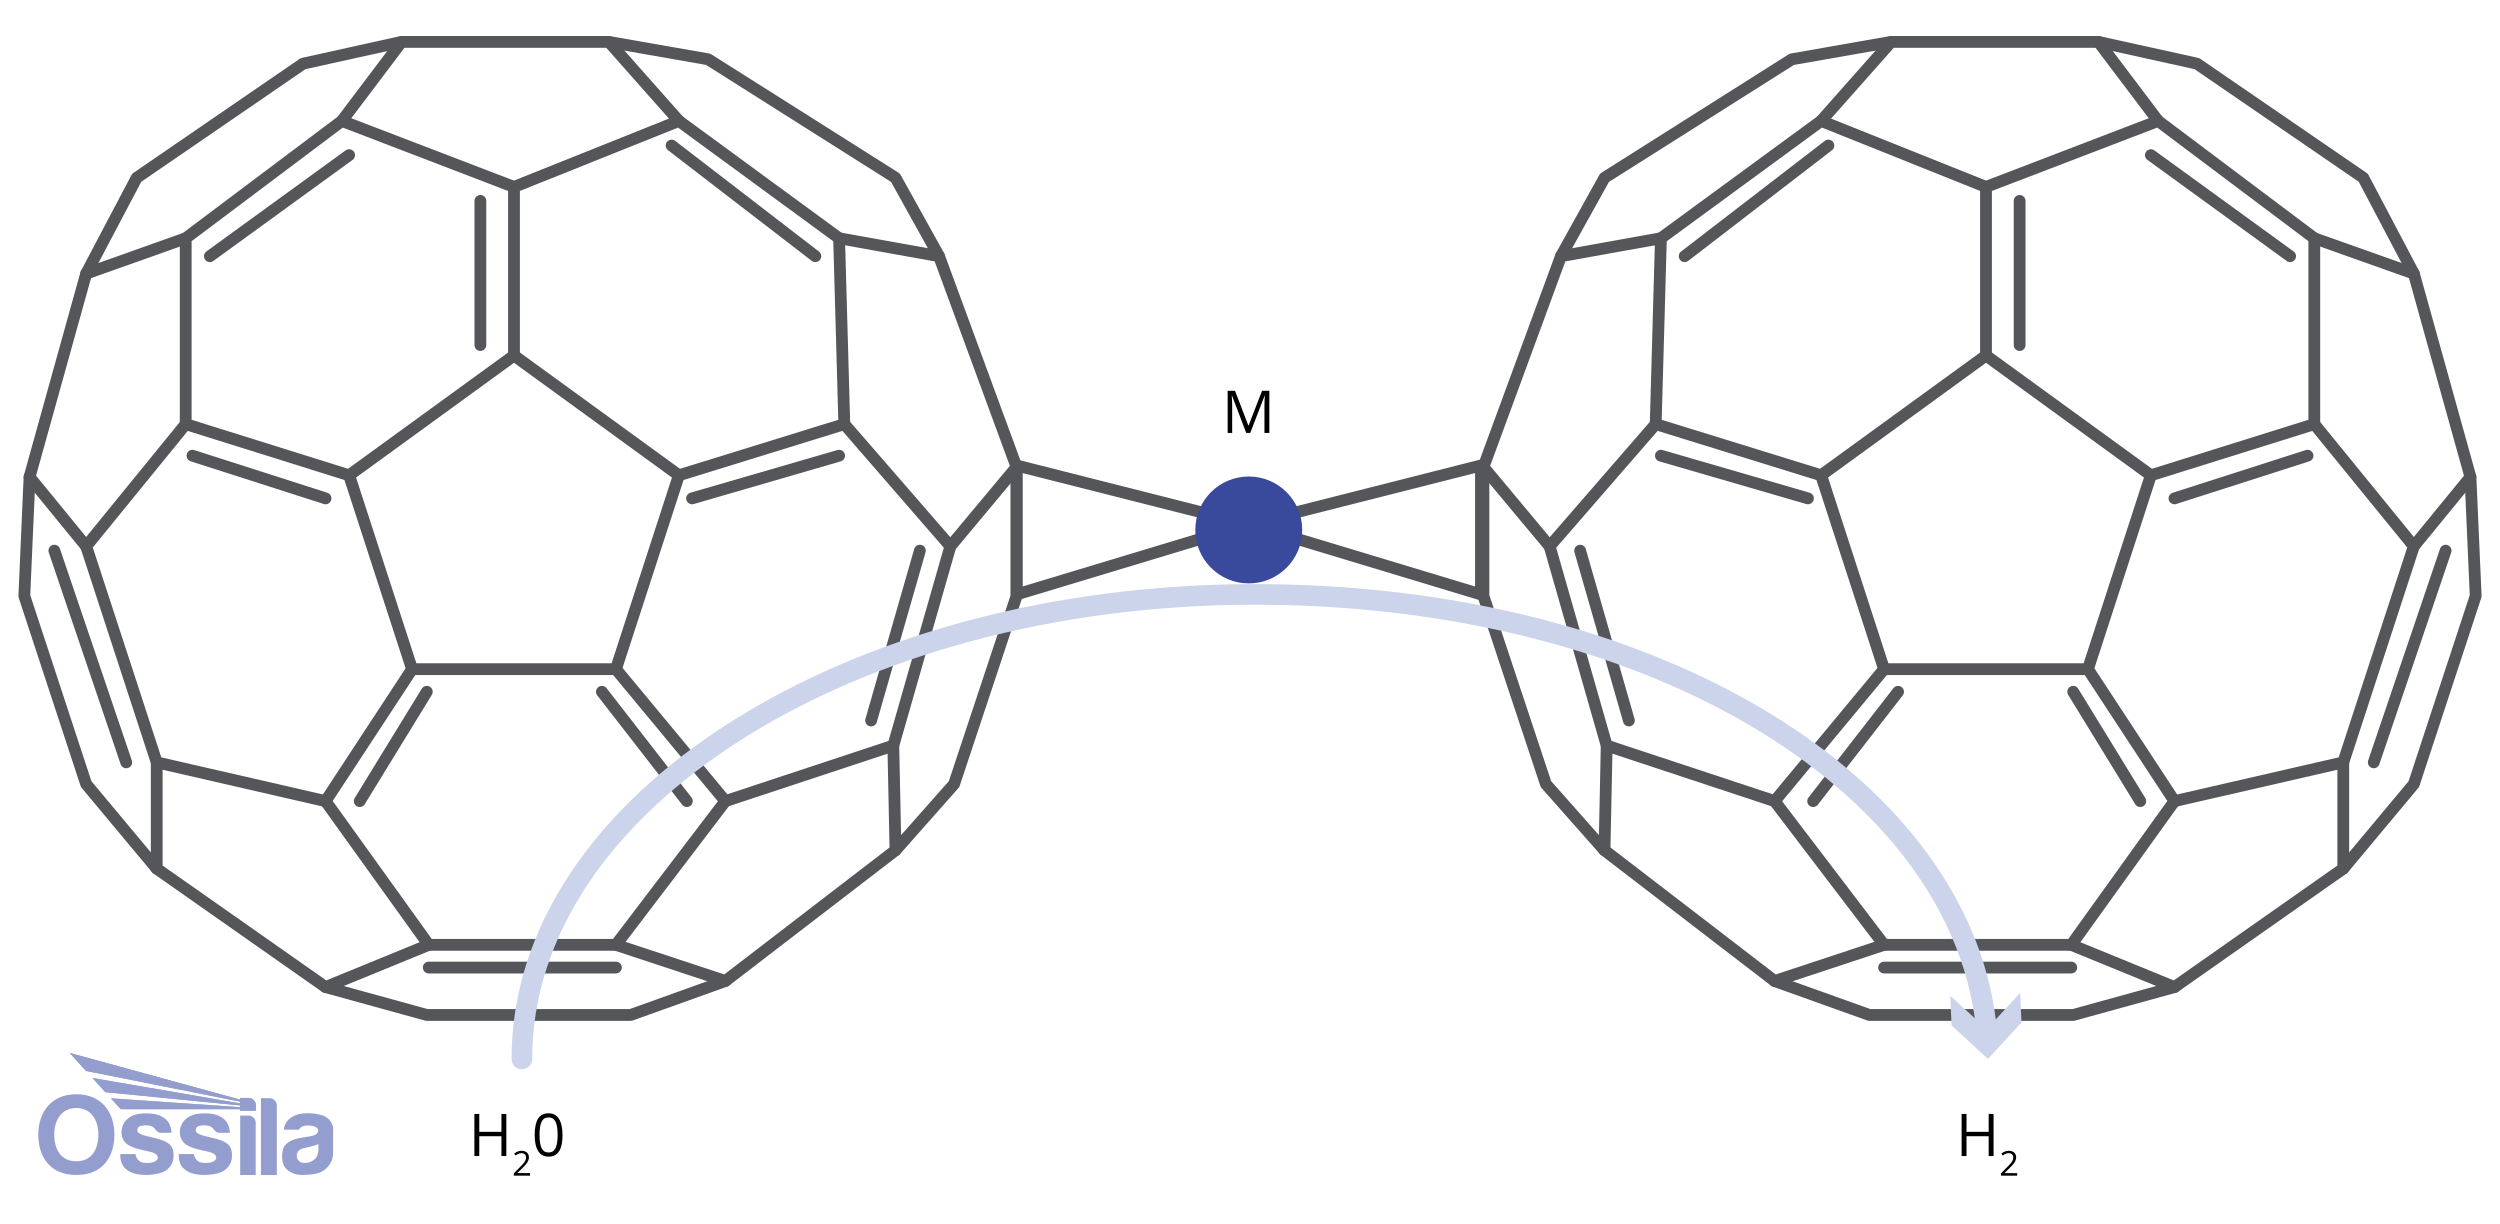 <svg viewBox="0 0 848 415.11" xmlns:xlink="http://www.w3.org/1999/xlink" height="415.11" width="848" xmlns="http://www.w3.org/2000/svg">
  <defs>
    <style>
      .cls-1 {
        fill: #ccd4ec;
      }

      .cls-2 {
        fill: #39499c;
      }

      .cls-3 {
        stroke: #54565a;
        stroke-width: 4px;
      }

      .cls-3, .cls-4 {
        fill: none;
        stroke-linecap: round;
        stroke-linejoin: round;
      }

      .cls-4 {
        stroke: #ccd4ec;
        stroke-width: 7px;
      }

      .cls-5 {
        fill: #939ecf;
      }

      .cls-6 {
        clip-path: url(#clippath);
      }
    </style>
    <clipPath id="clippath">
      <path d="M29.15,363.26l52.26,10.41v.6l-50.05-8.61,4.36,4.8,45.69,4.5v.59c-14.65-1.01-29.14-1.99-43.79-3l3.35,3.68c13.52,0,26.92,0,40.44,0v.51h5.38v-1.79c0-1.39-1.11-2.53-2.47-2.53h-2.91v.56l-57.79-15.84,5.53,6.12Z" class="cls-5"></path>
    </clipPath>
  </defs>
  <g id="Layer_3">
    <polygon points="344.82 201.63 423.58 177.85 344.82 157.89 344.82 201.63" class="cls-3"></polygon>
    <polygon points="502.34 201.63 423.58 177.85 502.34 157.89 502.34 201.63" class="cls-3"></polygon>
  </g>
  <g id="Layer_2">
    <g>
      <path d="M171.75,392.13h-1.66v-6.72h-7.52v6.72h-1.66v-14.28h1.66v6.07h7.52v-6.07h1.66v14.28Z"></path>
      <path d="M179.75,398.79h-5.47v-.81l2.19-2.2c.67-.67,1.11-1.16,1.32-1.45.21-.29.37-.57.48-.84.11-.27.16-.57.16-.88,0-.44-.13-.8-.4-1.06-.27-.26-.64-.39-1.12-.39-.35,0-.67.06-.98.17-.31.11-.65.32-1.03.62l-.5-.64c.77-.64,1.6-.96,2.5-.96.78,0,1.4.2,1.84.6.44.4.67.94.67,1.61,0,.53-.15,1.05-.44,1.57-.3.52-.85,1.17-1.66,1.96l-1.82,1.78v.04h4.28v.88Z"></path>
      <path d="M190.81,384.97c0,2.47-.39,4.31-1.17,5.53-.78,1.22-1.97,1.83-3.57,1.83s-2.71-.62-3.51-1.87c-.8-1.25-1.2-3.07-1.2-5.48s.39-4.33,1.16-5.54c.77-1.2,1.96-1.81,3.54-1.81s2.73.63,3.53,1.88c.8,1.26,1.21,3.08,1.21,5.46ZM183.01,384.97c0,2.08.24,3.59.73,4.54s1.27,1.42,2.33,1.42,1.86-.48,2.35-1.44c.48-.96.73-2.47.73-4.52s-.24-3.55-.73-4.51c-.48-.95-1.27-1.43-2.35-1.43s-1.85.47-2.33,1.41c-.49.94-.73,2.45-.73,4.53Z"></path>
    </g>
    <g>
      <polygon points="174.35 120.59 118.42 161.22 139.78 226.98 208.92 226.98 230.28 161.22 174.35 120.59" class="cls-3"></polygon>
      <polyline points="174.35 120.59 174.35 63.41 230.28 41.02 284.62 80.81 286.39 143.86 230.28 161.22" class="cls-3"></polyline>
      <polyline points="208.92 226.98 246.05 271.74 303.01 252.9 322.37 185.3 286.39 143.86" class="cls-3"></polyline>
      <polyline points="139.78 226.98 110.42 271.74 145.43 320.49 208.92 320.49 246.05 271.74" class="cls-3"></polyline>
      <polyline points="118.42 161.22 62.99 143.86 62.99 80.81 115.96 41.02 174.35 63.41" class="cls-3"></polyline>
      <polyline points="62.99 143.86 29.23 185.3 53.16 258.59 110.42 271.74" class="cls-3"></polyline>
      <line y2="52.62" x2="118.42" y1="86.9" x1="71.19" class="cls-3"></line>
      <line y2="86.9" x2="276.56" y1="49.37" x1="227.81" class="cls-3"></line>
      <line y2="169.05" x2="110.42" y1="154.57" x1="65.28" class="cls-3"></line>
      <line y2="271.74" x2="122.02" y1="234.65" x1="144.77" class="cls-3"></line>
      <line y2="244.4" x2="295.48" y1="186.78" x1="312.02" class="cls-3"></line>
      <polyline points="53.16 258.59 53.16 294.64 110.42 334.82 145.43 320.49" class="cls-3"></polyline>
      <polyline points="208.92 320.49 246.05 332.76 303.75 288.43 303.01 252.9" class="cls-3"></polyline>
      <polyline points="110.42 334.82 144.77 344.28 213.92 344.28 246.05 332.76" class="cls-3"></polyline>
      <polyline points="115.96 41.02 136.2 14.21 206.53 14.21 230.28 41.02" class="cls-3"></polyline>
      <polyline points="29.23 185.3 10.02 161.81 29.23 92.81 62.99 80.81" class="cls-3"></polyline>
      <polyline points="136.2 14.21 102.81 21.59 46.37 60.3 29.23 92.81" class="cls-3"></polyline>
      <polyline points="10.02 161.81 8.25 202.15 29.23 265.97 53.16 294.64" class="cls-3"></polyline>
      <polyline points="322.37 185.3 344.82 158.41 318.52 86.9 284.62 80.81" class="cls-3"></polyline>
      <polyline points="206.53 14.21 240.22 20.12 303.75 60.3 318.52 86.9" class="cls-3"></polyline>
      <polyline points="303.75 288.43 323.62 265.97 344.82 202.15 344.82 158.41" class="cls-3"></polyline>
      <line y2="117.04" x2="162.94" y1="68.14" x1="162.94" class="cls-3"></line>
      <line y2="271.74" x2="232.98" y1="234.65" x1="204.17" class="cls-3"></line>
      <line y2="328.19" x2="208.92" y1="328.19" x1="145.43" class="cls-3"></line>
      <line y2="154.57" x2="284.62" y1="169.05" x1="234.75" class="cls-3"></line>
      <line y2="258.59" x2="42.82" y1="186.78" x1="18.44" class="cls-3"></line>
    </g>
    <circle r="18.13" cy="179.76" cx="423.58" class="cls-2"></circle>
    <g>
      <polygon points="673.65 120.59 729.58 161.22 708.22 226.98 639.08 226.98 617.72 161.22 673.65 120.59" class="cls-3"></polygon>
      <polyline points="673.65 120.59 673.65 63.41 617.72 41.02 563.38 80.81 561.61 143.86 617.72 161.22" class="cls-3"></polyline>
      <polyline points="639.08 226.98 601.95 271.74 544.99 252.9 525.63 185.3 561.61 143.86" class="cls-3"></polyline>
      <polyline points="708.22 226.98 737.58 271.74 702.57 320.49 639.08 320.49 601.95 271.74" class="cls-3"></polyline>
      <polyline points="729.58 161.22 785.01 143.86 785.01 80.81 732.04 41.02 673.65 63.41" class="cls-3"></polyline>
      <polyline points="785.01 143.86 818.77 185.3 794.84 258.59 737.58 271.74" class="cls-3"></polyline>
      <line y2="52.62" x2="729.58" y1="86.9" x1="776.81" class="cls-3"></line>
      <line y2="86.9" x2="571.44" y1="49.37" x1="620.19" class="cls-3"></line>
      <line y2="169.05" x2="737.58" y1="154.57" x1="782.72" class="cls-3"></line>
      <line y2="271.74" x2="725.98" y1="234.65" x1="703.23" class="cls-3"></line>
      <line y2="244.4" x2="552.52" y1="186.78" x1="535.98" class="cls-3"></line>
      <polyline points="794.84 258.59 794.84 294.64 737.58 334.82 702.57 320.49" class="cls-3"></polyline>
      <polyline points="639.08 320.49 601.95 332.76 544.25 288.43 544.99 252.9" class="cls-3"></polyline>
      <polyline points="737.58 334.82 703.23 344.28 634.08 344.28 601.95 332.76" class="cls-3"></polyline>
      <polyline points="732.04 41.02 711.8 14.21 641.47 14.21 617.72 41.02" class="cls-3"></polyline>
      <polyline points="818.77 185.3 837.98 161.81 818.77 92.81 785.01 80.81" class="cls-3"></polyline>
      <polyline points="711.8 14.21 745.19 21.59 801.63 60.3 818.77 92.81" class="cls-3"></polyline>
      <polyline points="837.98 161.81 839.75 202.15 818.77 265.97 794.84 294.64" class="cls-3"></polyline>
      <polyline points="525.63 185.3 503.18 158.41 529.48 86.9 563.38 80.81" class="cls-3"></polyline>
      <polyline points="641.47 14.21 607.78 20.12 544.25 60.3 529.48 86.9" class="cls-3"></polyline>
      <polyline points="544.25 288.43 524.38 265.97 503.18 202.15 503.18 158.41" class="cls-3"></polyline>
      <line y2="117.04" x2="685.06" y1="68.14" x1="685.06" class="cls-3"></line>
      <line y2="271.74" x2="615.02" y1="234.65" x1="643.83" class="cls-3"></line>
      <line y2="328.19" x2="639.08" y1="328.19" x1="702.57" class="cls-3"></line>
      <line y2="154.57" x2="563.38" y1="169.05" x1="613.25" class="cls-3"></line>
      <line y2="258.59" x2="805.18" y1="186.78" x1="829.56" class="cls-3"></line>
    </g>
    <g>
      <path d="M177.02,359.18c0-87.01,111.33-157.55,248.65-157.55s241.77,66.26,248.34,149.56" class="cls-4"></path>
      <polygon points="661.54 337.77 673.9 349.12 685.25 336.75 685.68 346.82 674.33 359.18 661.97 347.83 661.54 337.77" class="cls-1"></polygon>
    </g>
    <g>
      <path d="M108,390.1c0,.67-.19,2.26-1.42,3.25-1.23.99-2.6,1.23-3.94,1.05-1.33-.17-2.02-1.36-1.98-2.43.04-1.06.5-1.99,2.13-2.44,1.63-.44,3.51-.67,5.22-1.46v2.02ZM108.5,378.08c-3.99-.91-7.2-.39-8.8.43s-3.27,2.3-3.42,4.67h5.11s.57-1.37,2.75-1.41c2.18-.04,3.52.47,3.75,1.44.23.97-.58,1.72-1.92,2.05-1.33.33-3.46.56-4.95.87-1.49.31-4.18,1.43-4.84,3.23-.66,1.8-.68,4.24.06,5.9.74,1.66,3.19,3.39,6.44,3.29,3.25-.1,5.86-.31,7.78-2.05s2.52-3.56,2.52-5.44.02-7.6.02-8.24-.5-3.83-4.49-4.74" class="cls-5"></path>
      <g>
        <path d="M29.15,363.26l52.26,10.41v.6l-50.05-8.61,4.36,4.8,45.69,4.5v.59c-14.65-1.01-29.14-1.99-43.79-3l3.35,3.68c13.52,0,26.92,0,40.44,0v.51h5.38v-1.79c0-1.39-1.11-2.53-2.47-2.53h-2.91v.56l-57.79-15.84,5.53,6.12Z" class="cls-5"></path>
        <g class="cls-6">
          <rect height="19.6" width="63.17" y="357.14" x="23.61" class="cls-5"></rect>
        </g>
      </g>
      <g>
        <path d="M91.43,372.51h-2.91v26.04h5.38v-23.57c0-1.36-1.11-2.47-2.47-2.47" class="cls-5"></path>
        <path d="M84.31,378.41h-2.84v20.14h5.26v-17.72c0-1.33-1.09-2.42-2.42-2.42" class="cls-5"></path>
        <path d="M76.42,387.51c-1.82-1.1-4.06-1.45-6.73-2.11-2.67-.66-3.31-1.34-3.32-1.98,0-.64.37-1.3,1.13-1.49.76-.19,1.99-.35,3.27-.06,1.28.29,1.94,1.53,2.26,1.84.31.31.88.54,1.27.54h3.68c-.13-2.19-.81-3.8-2.4-4.96-1.59-1.16-3.54-1.82-7.53-1.59-3.99.23-6.11,2.28-6.79,4.62-.68,2.34.04,4.74,1.92,5.96,1.88,1.22,4.99,1.84,6.89,2.24,1.9.41,3.37,1,3.27,2.26-.1,1.27-2.23,1.93-4.78,1.61-2.54-.32-2.8-2.93-2.8-2.93h-5.13c-.17,3.35,1.43,5.17,3.5,6.13,2.07.97,5.61,1.32,9.36.48,3.75-.83,5.19-3.5,5.2-5.86.02-2.36-.46-3.62-2.28-4.72" class="cls-5"></path>
        <path d="M56.61,387.51c-1.82-1.1-4.06-1.45-6.73-2.11-2.67-.66-3.31-1.34-3.32-1.98,0-.64.37-1.3,1.13-1.49.76-.19,1.99-.35,3.27-.06,1.28.29,1.94,1.53,2.26,1.84.31.31.88.54,1.27.54h3.68c-.13-2.19-.81-3.8-2.4-4.96-1.59-1.16-3.54-1.82-7.53-1.59-3.99.23-6.11,2.28-6.79,4.62-.68,2.34.04,4.74,1.92,5.96,1.88,1.22,4.99,1.84,6.89,2.24,1.9.41,3.37,1,3.27,2.26-.1,1.27-2.23,1.93-4.78,1.61-2.54-.32-2.8-2.93-2.8-2.93h-5.13c-.17,3.35,1.43,5.17,3.5,6.13s5.61,1.32,9.36.48c3.75-.83,5.19-3.5,5.2-5.86.02-2.36-.46-3.62-2.28-4.72" class="cls-5"></path>
        <path d="M25.88,393.91c-5.19,0-7.48-4.06-7.48-9.05s2.52-9.02,7.49-9.02,7.49,4.04,7.49,9.02-2.31,9.05-7.5,9.05M25.9,371.17c-8.56,0-12.91,6.12-12.91,13.67s3.94,13.71,12.89,13.71,12.93-6.16,12.93-13.71-4.35-13.67-12.91-13.67" class="cls-5"></path>
      </g>
    </g>
    <path d="M422.73,146.86l-4.84-12.66h-.08c.09,1,.14,2.19.14,3.57v9.08h-1.53v-14.28h2.5l4.52,11.78h.08l4.56-11.78h2.48v14.28h-1.66v-9.2c0-1.05.04-2.2.14-3.44h-.08l-4.88,12.64h-1.34Z"></path>
    <g>
      <path d="M676.22,392.13h-1.66v-6.72h-7.52v6.72h-1.66v-14.28h1.66v6.07h7.52v-6.07h1.66v14.28Z"></path>
      <path d="M684.21,398.79h-5.47v-.81l2.19-2.2c.67-.68,1.11-1.16,1.32-1.45.21-.29.37-.57.48-.84.11-.27.16-.57.16-.88,0-.44-.13-.8-.4-1.06-.27-.26-.64-.39-1.12-.39-.34,0-.67.06-.98.17-.31.11-.65.32-1.03.62l-.5-.64c.77-.64,1.6-.96,2.5-.96.78,0,1.39.2,1.84.6.44.4.67.94.67,1.62,0,.53-.15,1.05-.44,1.56-.3.52-.85,1.17-1.66,1.96l-1.82,1.78v.05h4.28v.88Z"></path>
    </g>
  </g>
</svg>
